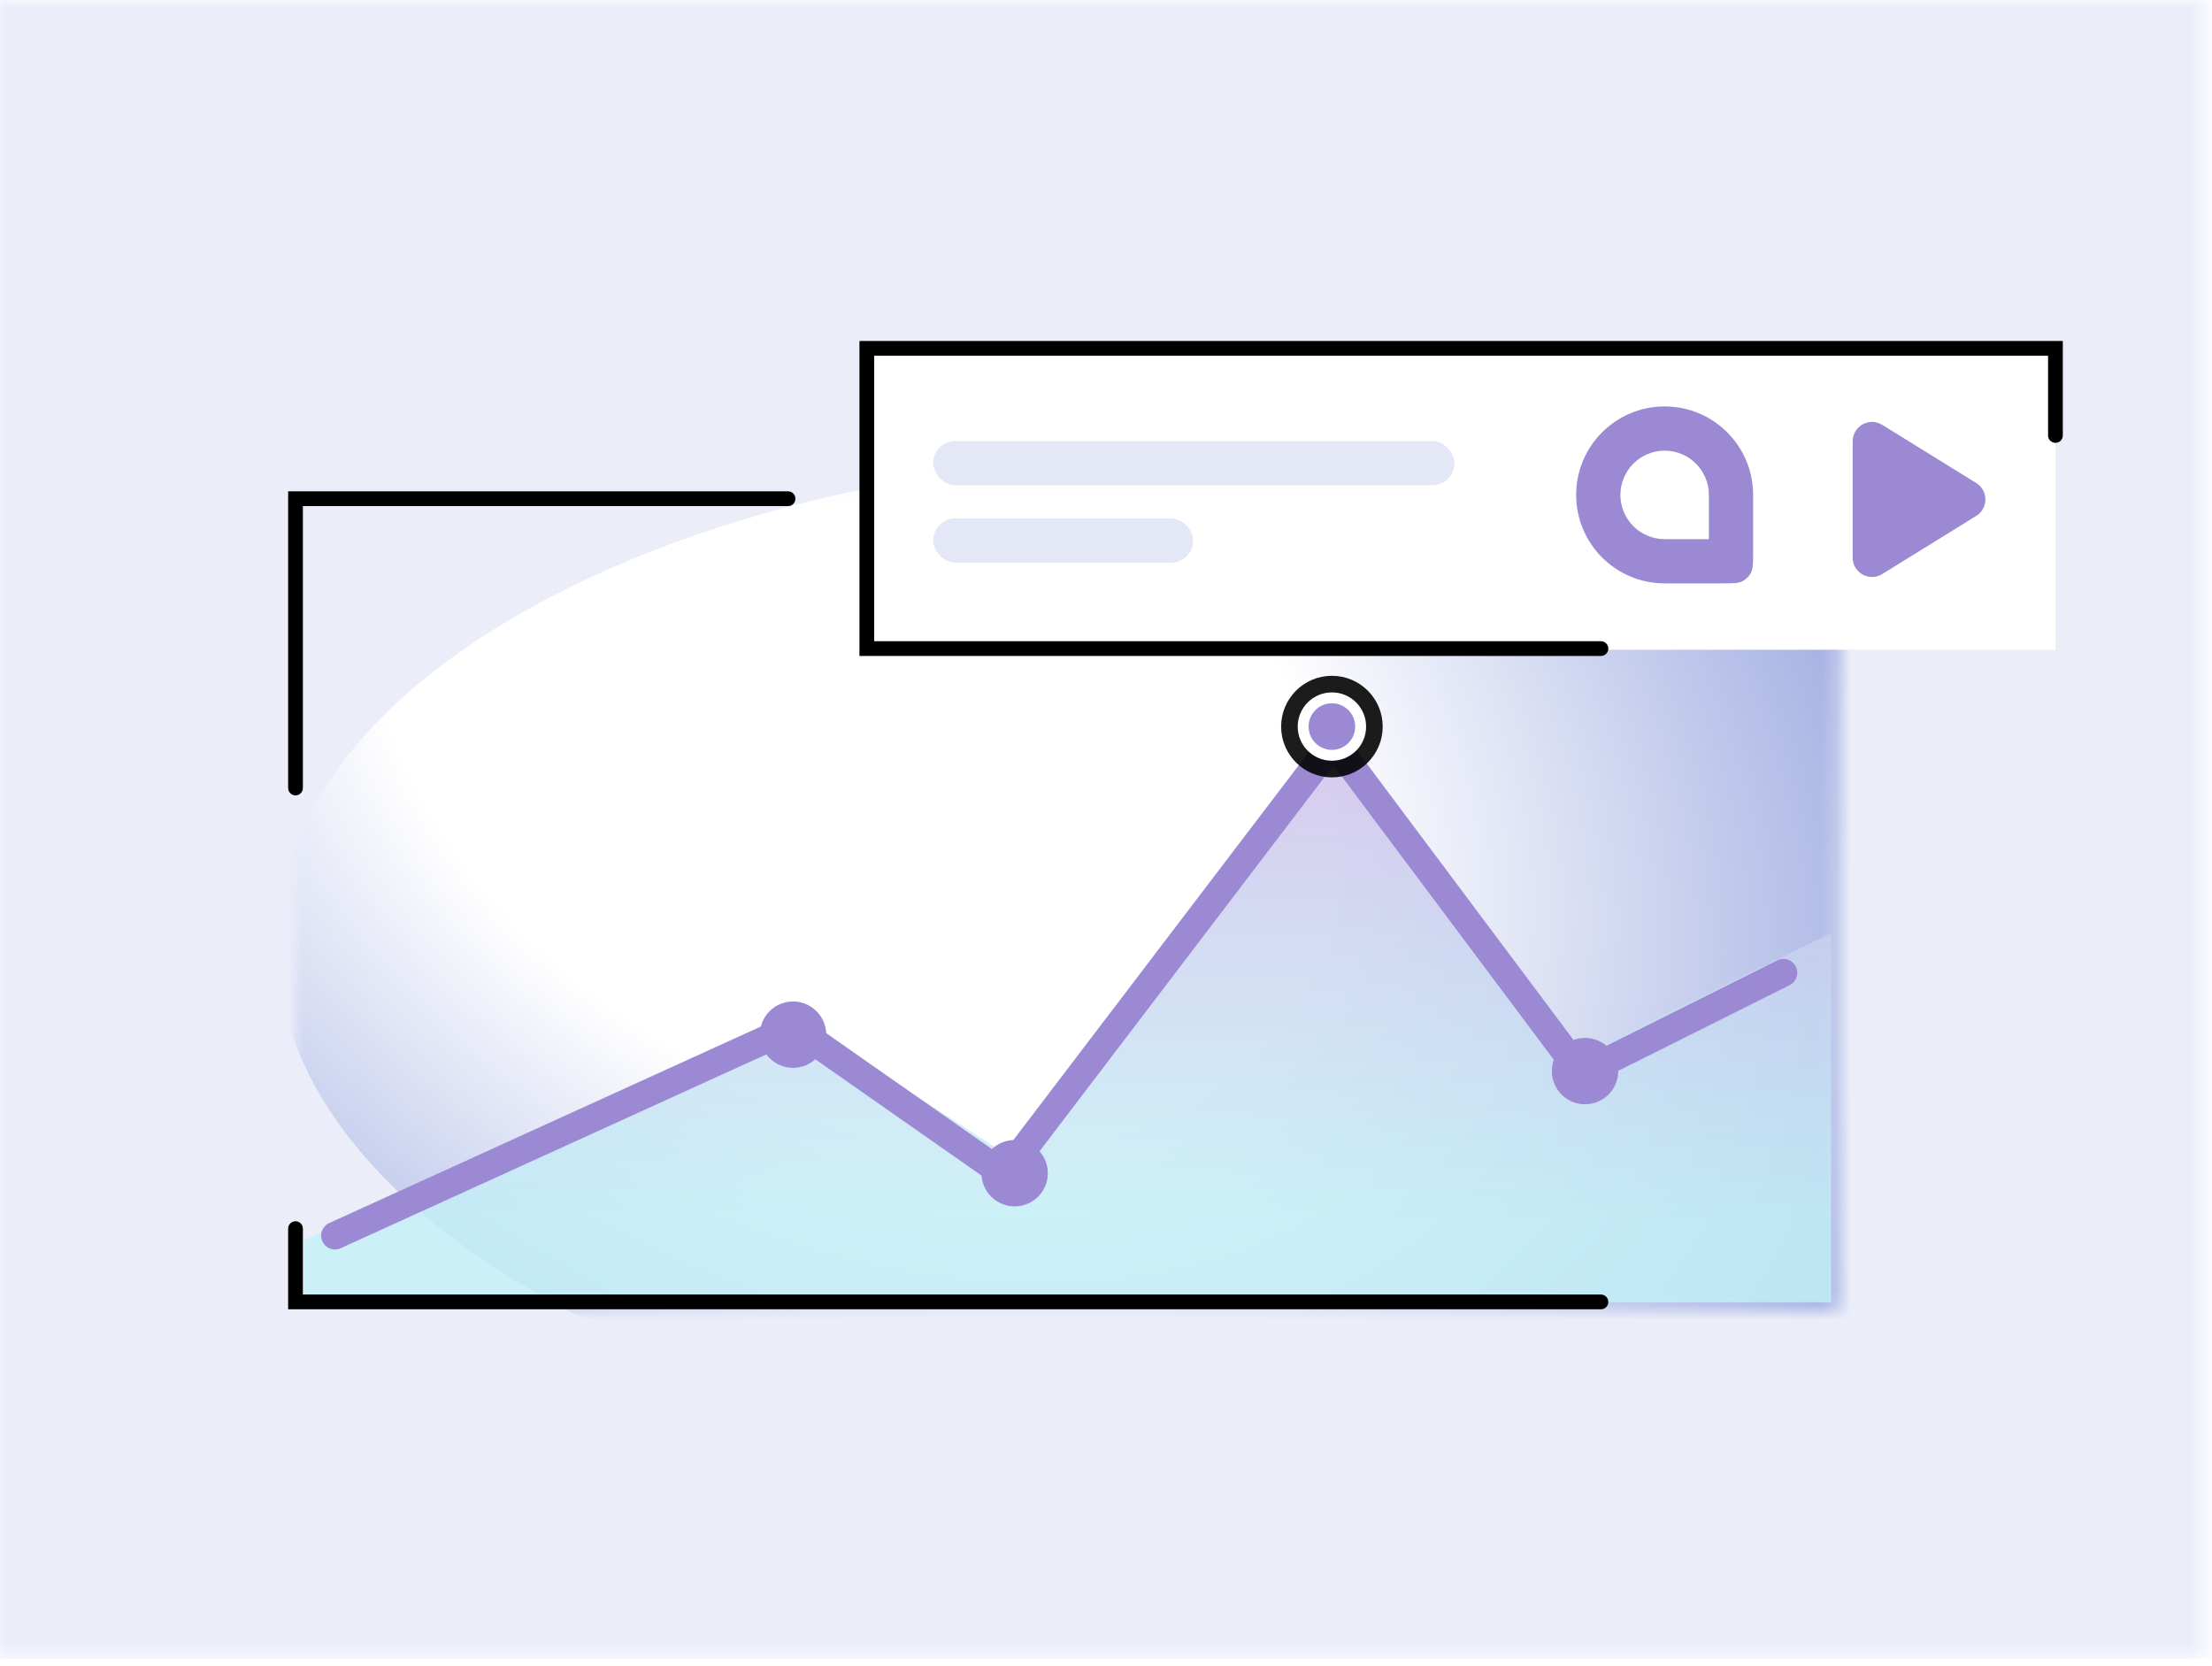 <svg width="150" height="113" viewBox="0 0 150 113" fill="none" xmlns="http://www.w3.org/2000/svg">
<mask id="mask0_8642_2803" style="mask-type:alpha" maskUnits="userSpaceOnUse" x="-1" y="0" width="151" height="113">
<rect x="-0.5" width="150" height="112.5" fill="#FFECE6"/>
</mask>
<g mask="url(#mask0_8642_2803)">
<rect width="150" height="112.5" fill="#EBEEF9"/>
<mask id="mask1_8642_2803" style="mask-type:alpha" maskUnits="userSpaceOnUse" x="20" y="33" width="105" height="56">
<rect x="20.196" y="33.308" width="103.96" height="55.02" fill="white"/>
<rect x="20.196" y="33.308" width="103.96" height="55.02" stroke="#202641"/>
</mask>
<g mask="url(#mask1_8642_2803)">
<g filter="url(#filter0_f_8642_2803)">
<path d="M39.022 89.142C12.605 75.466 11.934 53.64 37.522 40.392C63.109 27.145 105.266 27.493 131.682 41.169C158.099 54.845 153.432 79.435 133.182 89.919C112.933 100.403 62.746 97.908 39.022 89.142Z" fill="url(#paint0_radial_8642_2803)"/>
</g>
</g>
<path opacity="0.8" fill-rule="evenodd" clip-rule="evenodd" d="M124.172 88.312V63.284L109.446 70.467L106.485 72.032L90.291 50.231L68.518 78.479L59.749 72.769L55.316 69.73L54.352 69.085L20.625 84.097V88.312H124.172Z" fill="url(#paint1_linear_8642_2803)"/>
<path d="M22.715 83.794L53.79 69.643L68.106 79.661L90.431 50.342L107.247 72.816L120.939 65.97" stroke="#9C89D4" stroke-width="1.875" stroke-linecap="round" stroke-linejoin="round"/>
<path d="M68.805 81.811C70.048 81.811 71.055 80.804 71.055 79.561C71.055 78.319 70.048 77.311 68.805 77.311C67.562 77.311 66.555 78.319 66.555 79.561C66.555 80.804 67.562 81.811 68.805 81.811Z" fill="#9C89D4"/>
<path d="M53.777 72.415C55.019 72.415 56.027 71.408 56.027 70.165C56.027 68.923 55.019 67.915 53.777 67.915C52.534 67.915 51.527 68.923 51.527 70.165C51.527 71.408 52.534 72.415 53.777 72.415Z" fill="#9C89D4"/>
<path d="M90.32 51.593C91.6 51.593 92.639 50.555 92.639 49.274C92.639 47.993 91.6 46.955 90.32 46.955C89.039 46.955 88.001 47.993 88.001 49.274C88.001 50.555 89.039 51.593 90.32 51.593Z" fill="white"/>
<path d="M90.32 52.155C91.911 52.155 93.201 50.865 93.201 49.274C93.201 47.682 91.911 46.392 90.32 46.392C88.728 46.392 87.438 47.682 87.438 49.274C87.438 50.865 88.728 52.155 90.32 52.155Z" stroke="black" stroke-opacity="0.89" stroke-width="1.125"/>
<path d="M90.319 50.853C91.191 50.853 91.898 50.145 91.898 49.273C91.898 48.401 91.191 47.693 90.319 47.693C89.447 47.693 88.739 48.401 88.739 49.273C88.739 50.145 89.447 50.853 90.319 50.853Z" fill="#9C89D4"/>
<path d="M107.484 74.886C108.726 74.886 109.734 73.879 109.734 72.636C109.734 71.394 108.726 70.386 107.484 70.386C106.241 70.386 105.234 71.394 105.234 72.636C105.234 73.879 106.241 74.886 107.484 74.886Z" fill="#9C89D4"/>
<path d="M20.039 83.32V88.289H108.562M53.438 33.82H20.039V53.438" stroke="black" stroke-linecap="round"/>
<rect width="80.203" height="20.25" transform="translate(59.18 23.812)" fill="white"/>
<g clip-path="url(#clip0_8642_2803)">
<path fill-rule="evenodd" clip-rule="evenodd" d="M125.633 29.926C125.633 28.898 126.762 28.269 127.636 28.81L134.011 32.755C134.84 33.268 134.84 34.474 134.011 34.987L127.636 38.932C126.762 39.473 125.633 38.844 125.633 37.816V29.926Z" fill="#9C89D4"/>
</g>
<g clip-path="url(#clip1_8642_2803)">
<path fill-rule="evenodd" clip-rule="evenodd" d="M118.883 37.429V33.562C118.883 30.249 116.197 27.562 112.883 27.562C109.569 27.562 106.883 30.249 106.883 33.562C106.883 36.876 109.569 39.562 112.883 39.562H116.75C117.497 39.562 117.87 39.562 118.155 39.417C118.406 39.289 118.61 39.085 118.738 38.834C118.883 38.549 118.883 38.176 118.883 37.429ZM115.883 36.562V33.562C115.883 31.906 114.54 30.562 112.883 30.562C111.226 30.562 109.883 31.906 109.883 33.562C109.883 35.219 111.226 36.562 112.883 36.562H115.883Z" fill="#9C89D4"/>
</g>
<rect x="63.281" y="29.906" width="35.344" height="3" rx="1.5" fill="#E4E7F5"/>
<rect x="63.281" y="35.156" width="17.625" height="3" rx="1.5" fill="#E4E7F5"/>
<path d="M139.383 29.531V23.625H58.781V42.127V43.984H108.562" stroke="black" stroke-linecap="round"/>
</g>
<defs>
<filter id="filter0_f_8642_2803" x="3.762" y="15.68" width="161.191" height="96.121" filterUnits="userSpaceOnUse" color-interpolation-filters="sRGB">
<feFlood flood-opacity="0" result="BackgroundImageFix"/>
<feBlend mode="normal" in="SourceGraphic" in2="BackgroundImageFix" result="shape"/>
<feGaussianBlur stdDeviation="7.5" result="effect1_foregroundBlur_8642_2803"/>
</filter>
<radialGradient id="paint0_radial_8642_2803" cx="0" cy="0" r="1" gradientUnits="userSpaceOnUse" gradientTransform="translate(57.473 49.539) rotate(29.922) scale(107.236 75.974)">
<stop offset="0.324" stop-color="white"/>
<stop offset="0.964" stop-color="#7084D2"/>
</radialGradient>
<linearGradient id="paint1_linear_8642_2803" x1="71.16" y1="52.688" x2="70.946" y2="82.498" gradientUnits="userSpaceOnUse">
<stop offset="0.027" stop-color="#CCC2EB"/>
<stop offset="1" stop-color="#C3F0F7"/>
</linearGradient>
<clipPath id="clip0_8642_2803">
<rect width="12" height="12" fill="white" transform="translate(123.383 27.871)"/>
</clipPath>
<clipPath id="clip1_8642_2803">
<rect width="12" height="12" fill="white" transform="translate(106.883 27.562)"/>
</clipPath>
</defs>
</svg>
